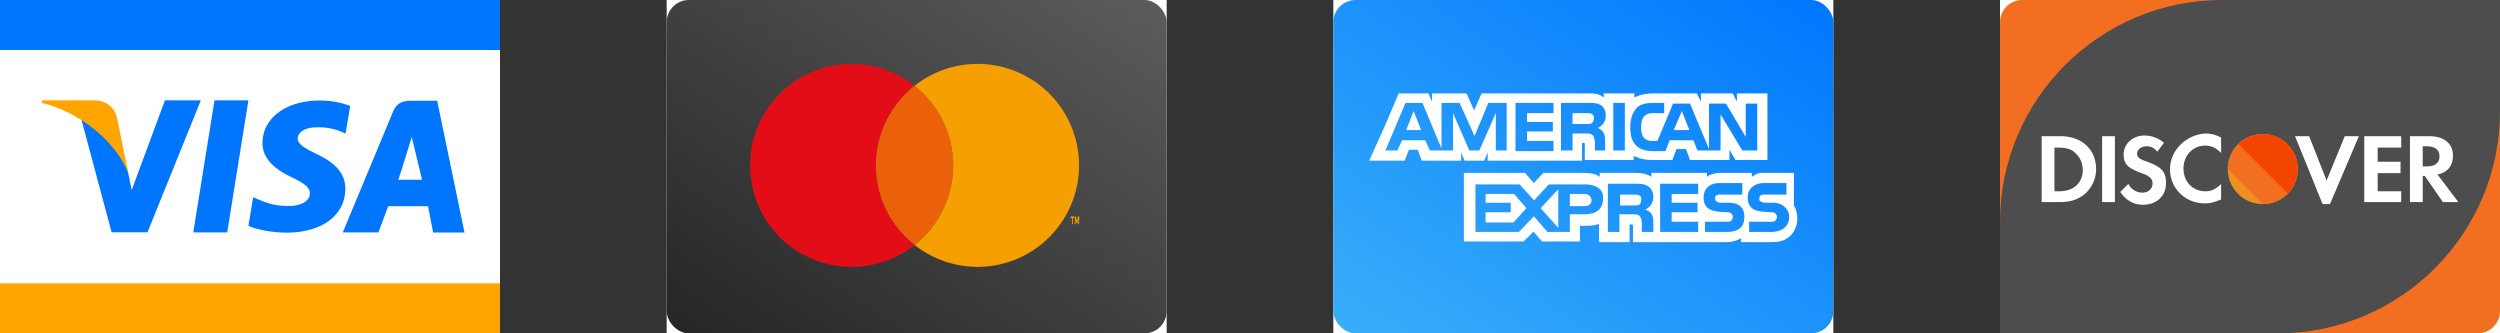 <svg viewBox="0 0 180 24" fill="none" xmlns="http://www.w3.org/2000/svg"><rect x="0" y="0" width="180" height="24" fill="#333333" stroke="none"/><path fill="#fff" d="M0 0h36v24H0z"/><path fill="orange" d="M0 20.4h36V24H0z"/><path fill="#0076FF" d="M0 0h36v3.6H0z"/><path fill-rule="evenodd" clip-rule="evenodd" d="m9.483 13.684 2.393-6.46v.001h2.584l-3.84 9.498H8.036L5.845 8.549c1.548.794 2.935 2.391 3.377 3.861l.26 1.274Zm5.961-6.46-1.528 9.509h2.443l1.527-9.509h-2.442Zm7.367 3.873c-.853-.421-1.377-.706-1.377-1.137.01-.392.443-.793 1.408-.793a4.25 4.25 0 0 1 1.819.352l.221.099.332-1.99a6.164 6.164 0 0 0-2.192-.391c-2.411 0-4.11 1.253-4.12 3.047-.02 1.323 1.216 2.058 2.14 2.498.945.452 1.267.745 1.267 1.147-.01.616-.764.9-1.467.9-.974 0-1.498-.146-2.292-.49l-.322-.146-.341 2.068c.573.255 1.628.48 2.724.49 2.563 0 4.23-1.234 4.252-3.146.008-1.048-.644-1.851-2.052-2.508Zm6.775-3.843h1.89l1.969 9.486h-2.26l-.367-1.894h-2.867l-.706 1.887H24.68l3.628-8.714c.252-.598.695-.765 1.277-.765Zm-.924 5.688c.052-.005.983-3.08.983-3.08l.744 3.08h-1.727Z" fill="#0076FF"/><path d="M8.417 8.45c-.186-.725-.78-1.213-1.588-1.224h-3.79L3 7.402c2.956.729 5.437 2.971 6.242 5.08L8.417 8.45Z" fill="orange"/><path fill="#fff" d="M48 0h36v24H48z"/><rect x="48" width="36" height="24" rx="1.6" fill="url(#a)"/><mask id="b" style="mask-type:alpha" maskUnits="userSpaceOnUse" x="48" y="0" width="36" height="24"><rect x="48" width="36" height="24" rx="1.6" fill="#fff"/></mask><path d="M63.063 11.908a7.292 7.292 0 0 1 2.788-5.728 7.307 7.307 0 1 0 0 11.458 7.292 7.292 0 0 1-2.788-5.73Z" fill="#E30D17"/><path d="M63.063 11.908a7.292 7.292 0 0 0 2.789 5.727 7.3 7.3 0 0 0 0-11.458 7.292 7.292 0 0 0-2.789 5.73Z" fill="#EB610A"/><path fill-rule="evenodd" clip-rule="evenodd" d="M77.182 15.707v.432h.065v-.432h.086v-.12h-.237v.12h.086Zm.459.048v.384h.062v-.552h-.092l-.068.354-.068-.354h-.092v.552h.065v-.384l.063.33h.068l.062-.33Z" fill="#F69F00"/><path d="M70.37 4.6a7.274 7.274 0 0 0-4.518 1.58 7.3 7.3 0 0 1 0 11.458A7.307 7.307 0 1 0 70.385 4.6h-.015Z" fill="#F69F00"/><path fill="#fff" d="M96 0h36v24H96z"/><rect x="96" width="36" height="24" rx="1.6" fill="url(#c)"/><path d="M101.245 9.367h1.076l-.538-1.37-.538 1.37ZM106.965 13.962v.636h1.809v.684h-1.809v.734h2.004l.929-1.027-.88-1.027h-2.053ZM121.095 7.998l-.587 1.369h1.124l-.537-1.37ZM112.196 16.407V13.62l-1.271 1.369 1.271 1.418ZM114.592 14.402c-.049-.293-.245-.44-.538-.44h-1.027v.88h1.076c.293 0 .489-.146.489-.44ZM118.014 14.745c.098-.05.147-.196.147-.343.049-.195-.049-.293-.147-.342-.097-.049-.244-.049-.39-.049h-.978v.783h.977c.147 0 .294 0 .391-.05Z" fill="#fff"/><path fill-rule="evenodd" clip-rule="evenodd" d="M125.054 7.313v-.587h2.201v4.792H124.957l-.44-.734v.734h-2.836l-.293-.783h-.684l-.294.783h-1.467a2.927 2.927 0 0 1-1.32-.294v.294h-3.52v-1.076c0-.083 0-.12-.018-.135-.013-.012-.037-.012-.079-.012h-.098v1.272H107.112V10.98l-.245.586h-1.417l-.245-.586V11.567h-2.836l-.293-.783h-.635l-.294.734-.018.049h-2.545l.02-.05 1.125-2.493.978-2.298h2.151l.245.587v-.587h2.493l.538 1.223.538-1.223h7.871c.391 0 .685.098.929.294v-.294h2.2v.294c.391-.196.831-.294 1.369-.294h3.129l.294.587v-.587h2.297l.293.587Zm-17.062 3.52h.489V7.411h-1.321l-.977 2.347-.016.05-.443-1.006-.617-1.342h-.002l-.023-.05h-1.295v3.277l-1.369-3.276h-1.222l-1.446 3.422h.859l.342-.733h1.663l.342.733h1.662V8.144l1.174 2.69h.72l1.137-2.579v.001l.049-.112v2.689h.294Zm3.862-2.689h-1.907v.636h1.858v.684h-1.858v.685h1.907v.733h-2.738V7.411h2.738v.733Zm3.49 1.263-.003-.002c-.146-.152-.309-.185-.309-.185a.97.97 0 0 0 .585-.902c-.005-.378-.15-.617-.389-.76-.245-.147-.538-.147-.978-.147h-1.858v3.422h.831V9.611h.88c.231 0 .37 0 .443.048a.443.443 0 0 1 .144.099c.147.195.147.489.147.684v.391h.733v-.684l-.002-.084v-.012l-.001-.014c-.004-.268-.08-.45-.173-.573a.729.729 0 0 0-.048-.058l-.002-.001Zm1.644 1.426h-.831V7.411h.831v3.422Zm9.533 0h.001-.001Zm0 0V7.46h-.831v2.396l-1.418-2.396h-1.222v3.276l-1.369-3.276h-1.222l-1.125 2.689h-.342c-.244 0-.44-.049-.587-.196-.195-.195-.244-.44-.244-.831 0-.342.098-.635.244-.782.196-.147.343-.196.636-.196h.782v-.733h-.782c-.538 0-.978.097-1.222.391-.342.391-.44.88-.44 1.37 0 .635.146 1.026.44 1.32.293.292.782.39 1.173.39h.929l.293-.782h1.712l.293.733h.831v.002h.826v-.447l.005.005V8.242l1.565 2.591h1.075Z" fill="#fff"/><path d="M114.644 8.836a.526.526 0 0 0 .106-.421.304.304 0 0 0-.007-.044l-.002-.012h-.001a.273.273 0 0 0-.148-.166c-.098-.049-.245-.049-.391-.049h-.978v.783h.978c.146 0 .293 0 .391-.05a.164.164 0 0 0 .04-.028l.012-.013Z" fill="#fff"/><path fill-rule="evenodd" clip-rule="evenodd" d="M129.162 14.794a1.88 1.88 0 0 1 .241 1.023l.003.003-.004.033-.002.018c-.043.57-.326 1.048-.776 1.318-.294.196-.734.245-1.174.245h-2.102V17.14c-.245.196-.685.294-1.125.294h-6.649v-1.125c0-.073 0-.11-.018-.128-.019-.019-.055-.019-.129-.019h-.097v1.272h-2.2V16.113c-.343.147-.783.147-1.125.147h-.244v1.125h-2.738l-.613-.707-.707.707H105.4v-4.938H109.8l.636.733.685-.733h2.933c.293 0 .88.049 1.125.293v-.293h2.64c.244 0 .782.049 1.075.293v-.293h4.009v.293c.196-.196.636-.293.978-.293h2.249v.293s.37-.293.675-.293h2.354v.147h.003v2.2Zm-16.135.635h.978c.733 0 1.418-.196 1.418-1.173 0-.128-.015-.24-.041-.342-.213-.512-.776-.636-1.279-.636h-2.591l-1.027 1.124-.025.026-.182-.199-.869-.951h-3.178V16.7h3.129l1.076-1.124.046.052.003-.003.935 1.075h1.607V15.43Zm5.867-.049c.098.147.147.342.147.636v.684h-.831v-.44c0-.196 0-.538-.147-.684-.097-.147-.293-.147-.586-.147h-.88V16.7h-.831V13.23h1.857c.391 0 .733 0 .978.147.244.146.44.39.44.782 0 .538-.342.831-.587.929.245.097.391.195.44.293Zm1.467-1.418h1.907v-.733h-2.738V16.7h2.738v-.733h-1.907v-.685h1.858v-.684h-1.858v-.636Zm3.96 2.738h-1.564v-.733h1.564c.147 0 .245 0 .343-.098a.373.373 0 0 0 .097-.244.372.372 0 0 0-.097-.245c-.049-.049-.147-.098-.294-.098l-.196-.01c-.733-.038-1.515-.078-1.515-1.065 0-.489.293-1.027 1.173-1.027h1.614v.831h-1.516c-.147 0-.244 0-.342.05-.098.048-.098.146-.098.244 0 .146.098.195.195.244.098.049.196.049.294.049h.44c.44 0 .733.098.929.293.147.147.244.392.244.734 0 .733-.44 1.075-1.271 1.075Zm3.178 0c.489 0 .831-.146 1.027-.342a.996.996 0 0 0 .293-.733c0-.064-.006-.12-.015-.176-.1-.523-.549-.724-.684-.773a1.527 1.527 0 0 0-.523-.078h-.44c-.098 0-.196 0-.293-.05-.147-.048-.196-.097-.196-.243 0-.098.049-.196.098-.245.098-.049.195-.049.342-.049h1.516v-.83h-1.614c-.09 0-.173.006-.252.017-.655.125-.921.544-.921 1.01 0 .986.782 1.026 1.515 1.064l.196.01c.147 0 .244.05.293.098a.372.372 0 0 1 .098.245.373.373 0 0 1-.098.244c-.097.098-.195.098-.342.098h-1.564v.733h1.564Z" fill="#fff"/><path fill="#fff" d="M144 0h36v24h-36z"/><rect x="144" width="36" height="24" rx="1.6" fill="#F26E21"/><path d="M144 16c0-8.837 7.163-16 16-16h20v8c0 8.837-7.163 16-16 16h-20v-8Z" fill="#4D4D4D"/><path d="M162.919 14.693a2.517 2.517 0 1 0 0-5.034 2.517 2.517 0 0 0 0 5.034Z" fill="#EF9122"/><path d="M160.403 12.177a2.499 2.499 0 0 1 2.516-2.517 2.5 2.5 0 0 1 2.517 2.517 2.5 2.5 0 0 1-2.517 2.516" fill="#F26E21"/><path d="M161.178 10.386a2.511 2.511 0 0 1 3.532 0 2.511 2.511 0 0 1 0 3.533" fill="#F44500"/><path fill-rule="evenodd" clip-rule="evenodd" d="M147 9.806h1.355c1.548 0 2.564.967 2.564 2.37a2.39 2.39 0 0 1-.871 1.84c-.435.338-.967.532-1.693.532H147V9.806Zm1.21 3.967c.58 0 .967-.145 1.258-.387a1.45 1.45 0 0 0 .484-1.21c0-.435-.194-.87-.533-1.16-.29-.291-.677-.388-1.258-.388h-.242v3.145h.291Z" fill="#fff"/><path fill="#fff" d="M151.354 9.806h.919v4.742h-.919zM154.597 11.644c-.581-.193-.726-.338-.726-.58 0-.29.29-.533.677-.533.291 0 .532.097.774.388l.484-.63a2.108 2.108 0 0 0-1.403-.532c-.823 0-1.5.581-1.5 1.355 0 .678.29.968 1.161 1.307.387.145.533.193.629.29.194.097.291.29.291.484 0 .387-.291.677-.726.677-.436 0-.823-.242-1.016-.629l-.581.58c.436.63.968.92 1.645.92.968 0 1.645-.629 1.645-1.548 0-.823-.29-1.162-1.354-1.549ZM156.242 12.177c0 1.403 1.113 2.467 2.516 2.467.387 0 .726-.097 1.162-.29v-1.113c-.387.387-.726.532-1.113.532-.92 0-1.597-.677-1.597-1.645 0-.92.677-1.645 1.548-1.645.436 0 .775.145 1.162.532V9.902c-.387-.193-.726-.29-1.162-.29-1.355.097-2.516 1.21-2.516 2.565ZM167.516 13l-1.258-3.194h-1.016l1.984 4.887h.532l2.081-4.887h-1.016l-1.307 3.193ZM170.226 14.548h2.661v-.775h-1.694v-1.306h1.645v-.823h-1.645v-1.016h1.694v-.822h-2.661v4.742Z"/><path fill-rule="evenodd" clip-rule="evenodd" d="M176.613 11.209c0 .726-.387 1.21-1.113 1.355l1.5 1.984h-1.112l-1.307-1.887h-.145v1.887h-.919V9.806h1.403c1.064 0 1.693.532 1.693 1.403Zm-2.177.774h.29c.581 0 .92-.242.92-.726s-.339-.726-.92-.726h-.29v1.452Z" fill="#fff"/><defs><linearGradient id="a" x1="66" y1="-12" x2="43.846" y2="21.231" gradientUnits="userSpaceOnUse"><stop stop-color="#5C5C5C"/><stop offset="1" stop-color="#252525"/><stop offset="1" stop-color="#252525"/><stop offset="1" stop-color="#252525"/></linearGradient><linearGradient id="c" x1="114" y1="36" x2="136.154" y2="2.769" gradientUnits="userSpaceOnUse"><stop stop-color="#38AFF8"/><stop offset="1" stop-color="#0076FF"/></linearGradient></defs></svg>